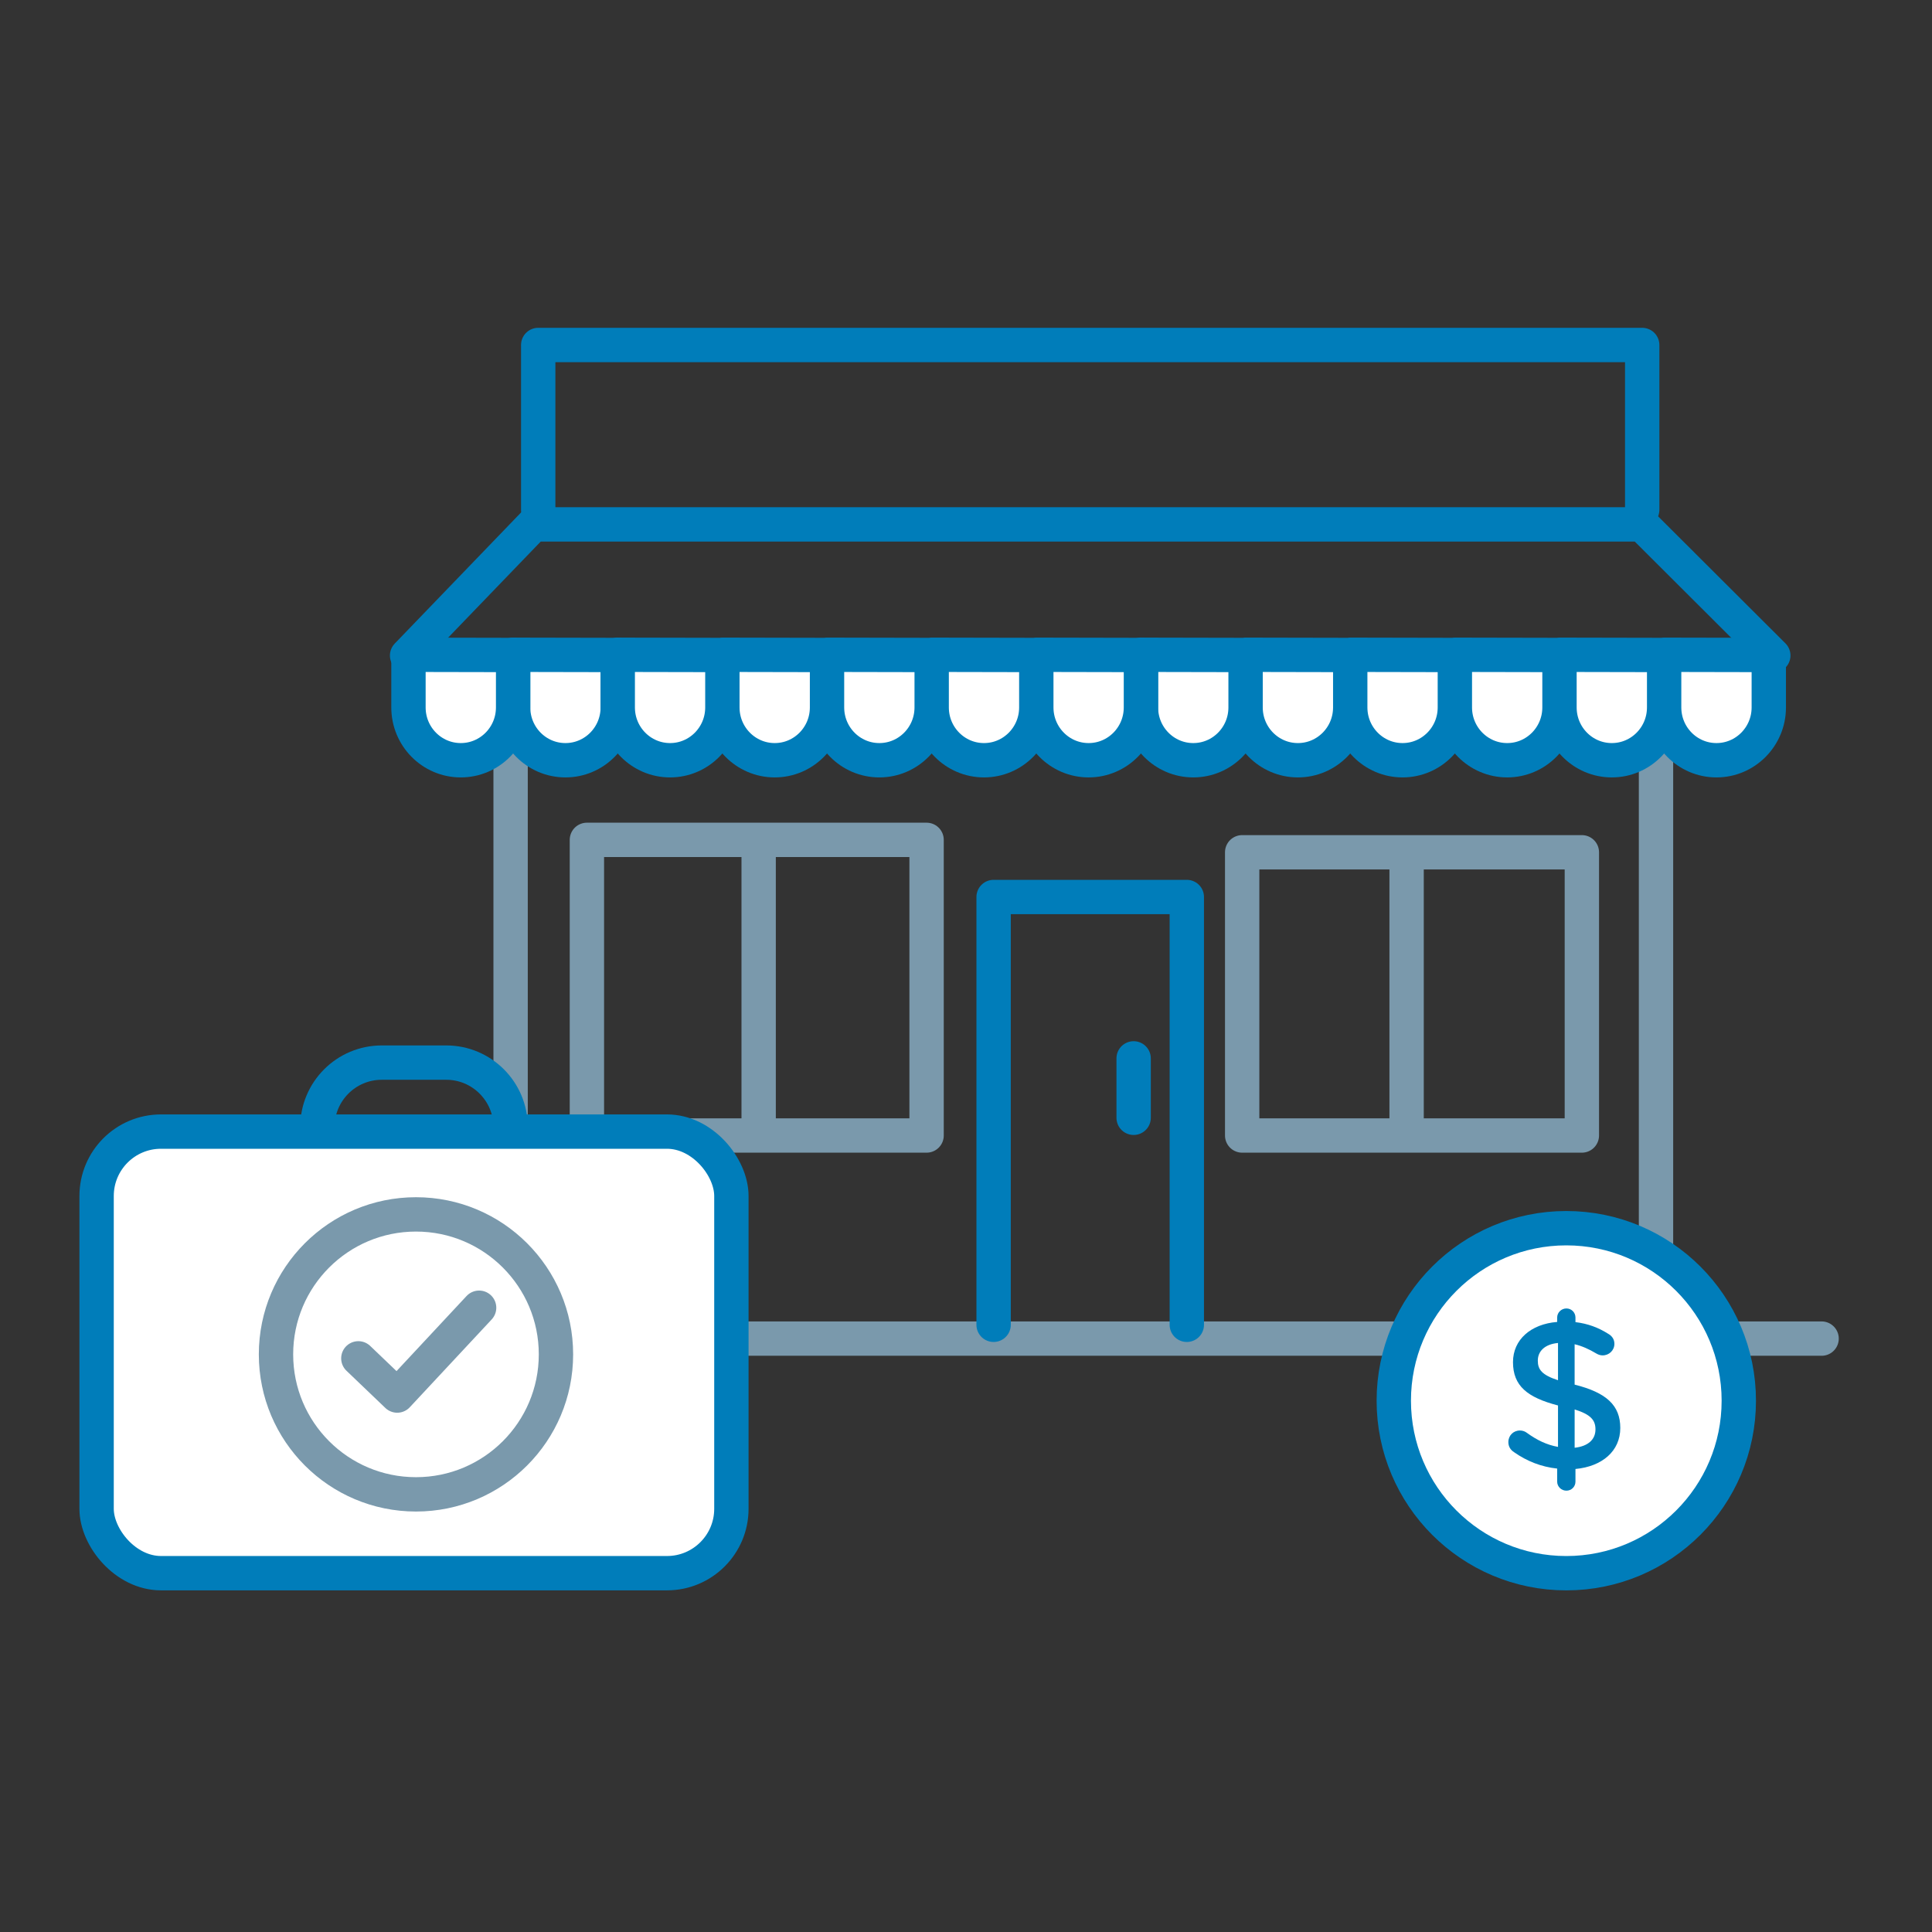<svg width="90" height="90" viewBox="0 0 90 90" fill="none" xmlns="http://www.w3.org/2000/svg">
<rect x="0" y="0" width="90" height="90" fill="#333333" stroke="none"/>
<path d="M35.341 39.124V52.753M23.786 61.714V34.071M77.143 34.071V61.714M65.525 39.703V52.753M43.164 39.124V52.896H27.34V39.124H43.164ZM73.689 39.703V52.896H57.865V39.703H73.689Z" stroke="#7A99AC" stroke-width="1.6" stroke-linecap="round" stroke-linejoin="round"/>
<path d="M52.809 49.303V52.071M76.5 23.75V21.591V16.071H58.099H25.072V23.75" stroke="#007DBA" stroke-width="1.6" stroke-linecap="round" stroke-linejoin="round"/>
<path fill-rule="evenodd" clip-rule="evenodd" d="M76.484 24.428L82.607 30.536H18.964L24.849 24.428H76.484Z" stroke="#007DBA" stroke-width="1.6" stroke-linecap="round" stroke-linejoin="round"/>
<path d="M16.714 62.357H84.857" stroke="#7A99AC" stroke-width="1.6" stroke-linecap="round" stroke-linejoin="round"/>
<path fill-rule="evenodd" clip-rule="evenodd" d="M53.15 30.502V32.955C53.15 34.313 54.241 35.415 55.587 35.415C56.933 35.415 58.024 34.313 58.024 32.955V30.512L53.15 30.502H53.15ZM58.024 30.502V32.955C58.024 34.313 59.115 35.415 60.461 35.415C61.807 35.415 62.899 34.313 62.899 32.955V30.512L58.024 30.502ZM62.899 30.502V32.955C62.899 34.313 63.99 35.415 65.336 35.415C66.682 35.415 67.773 34.313 67.773 32.955V30.512L62.899 30.502ZM67.773 30.502V32.955C67.773 34.313 68.865 35.415 70.21 35.415C71.556 35.415 72.647 34.313 72.647 32.955V30.512L67.773 30.502ZM72.647 30.502V32.955C72.647 34.313 73.738 35.415 75.084 35.415C76.431 35.415 77.522 34.313 77.522 32.955V30.512L72.647 30.502ZM77.522 30.502V32.955C77.522 34.313 78.613 35.415 79.959 35.415C81.305 35.415 82.397 34.313 82.397 32.955V30.512L77.522 30.502ZM23.903 30.502V32.955C23.903 34.313 24.994 35.415 26.34 35.415C27.686 35.415 28.777 34.313 28.777 32.955V30.512L23.903 30.502Z" fill="white" stroke="#007DBA" stroke-width="1.6" stroke-linejoin="round"/>
<path fill-rule="evenodd" clip-rule="evenodd" d="M19.028 30.502V32.955C19.028 34.313 20.119 35.415 21.465 35.415C22.812 35.415 23.903 34.313 23.903 32.955V30.512L19.028 30.502ZM28.777 30.502V32.955C28.777 34.313 29.869 35.415 31.215 35.415C32.56 35.415 33.651 34.313 33.651 32.955V30.512L28.777 30.502ZM33.651 30.502V32.955C33.651 34.313 34.743 35.415 36.089 35.415C37.435 35.415 38.526 34.313 38.526 32.955V30.512L33.652 30.502H33.651ZM38.526 30.502V32.955C38.526 34.313 39.617 35.415 40.963 35.415C42.31 35.415 43.401 34.313 43.401 32.955V30.512L38.526 30.502ZM43.401 30.502V32.955C43.401 34.313 44.492 35.415 45.838 35.415C47.184 35.415 48.275 34.313 48.275 32.955V30.512L43.401 30.502ZM48.275 30.502V32.955C48.275 34.313 49.367 35.415 50.712 35.415C52.058 35.415 53.149 34.313 53.149 32.955V30.512L48.275 30.502Z" fill="white" stroke="#007DBA" stroke-width="1.6" stroke-linejoin="round"/>
<rect x="4.5" y="52.714" width="29.571" height="20.571" rx="3" fill="white" stroke="#007DBA" stroke-width="1.6"/>
<path d="M14.786 52.714V52.5C14.786 50.843 16.129 49.5 17.786 49.5H20.786C22.442 49.5 23.786 50.843 23.786 52.5V52.714" stroke="#007DBA" stroke-width="1.6"/>
<ellipse cx="19.378" cy="63.092" rx="6.521" ry="6.521" stroke="#7A99AC" stroke-width="1.6"/>
<path d="M16.693 63.277L18.504 65.01L22.319 60.919" stroke="#7A99AC" stroke-width="1.6" stroke-linecap="round" stroke-linejoin="round"/>
<path d="M55.286 61.714V41.786H46.286V61.714" stroke="#007DBA" stroke-width="1.6" stroke-linecap="round" stroke-linejoin="round"/>
<path d="M81 65.25C81 69.688 77.402 73.286 72.964 73.286C68.526 73.286 64.928 69.688 64.928 65.25C64.928 60.812 68.526 57.214 72.964 57.214C77.402 57.214 81 60.812 81 65.25Z" fill="white" stroke="#007DBA" stroke-width="1.6"/>
<path fill-rule="evenodd" clip-rule="evenodd" d="M72.539 61.375C72.539 61.14 72.735 60.953 72.97 60.953C73.205 60.953 73.391 61.14 73.391 61.375V61.59C73.97 61.659 74.46 61.845 74.911 62.13C75.067 62.218 75.205 62.365 75.205 62.6C75.205 62.904 74.96 63.139 74.656 63.139C74.558 63.139 74.46 63.11 74.362 63.051C74.019 62.845 73.685 62.698 73.352 62.62V64.501C74.842 64.874 75.479 65.472 75.479 66.52C75.479 67.598 74.636 68.314 73.391 68.431V69.02C73.391 69.255 73.205 69.441 72.97 69.441C72.735 69.441 72.539 69.255 72.539 69.02V68.412C71.804 68.334 71.127 68.069 70.529 67.647C70.363 67.54 70.265 67.383 70.265 67.177C70.265 66.873 70.5 66.638 70.804 66.638C70.922 66.638 71.039 66.677 71.127 66.746C71.588 67.079 72.039 67.304 72.578 67.402V65.472C71.147 65.099 70.481 64.56 70.481 63.453C70.481 62.404 71.314 61.679 72.539 61.581V61.375ZM74.323 66.589C74.323 66.158 74.107 65.893 73.353 65.658V67.442C73.98 67.373 74.323 67.059 74.323 66.589ZM72.578 64.296C71.823 64.05 71.637 63.796 71.637 63.384C71.637 62.953 71.951 62.62 72.578 62.561V64.296Z" fill="#007DBA"/>
</svg>
